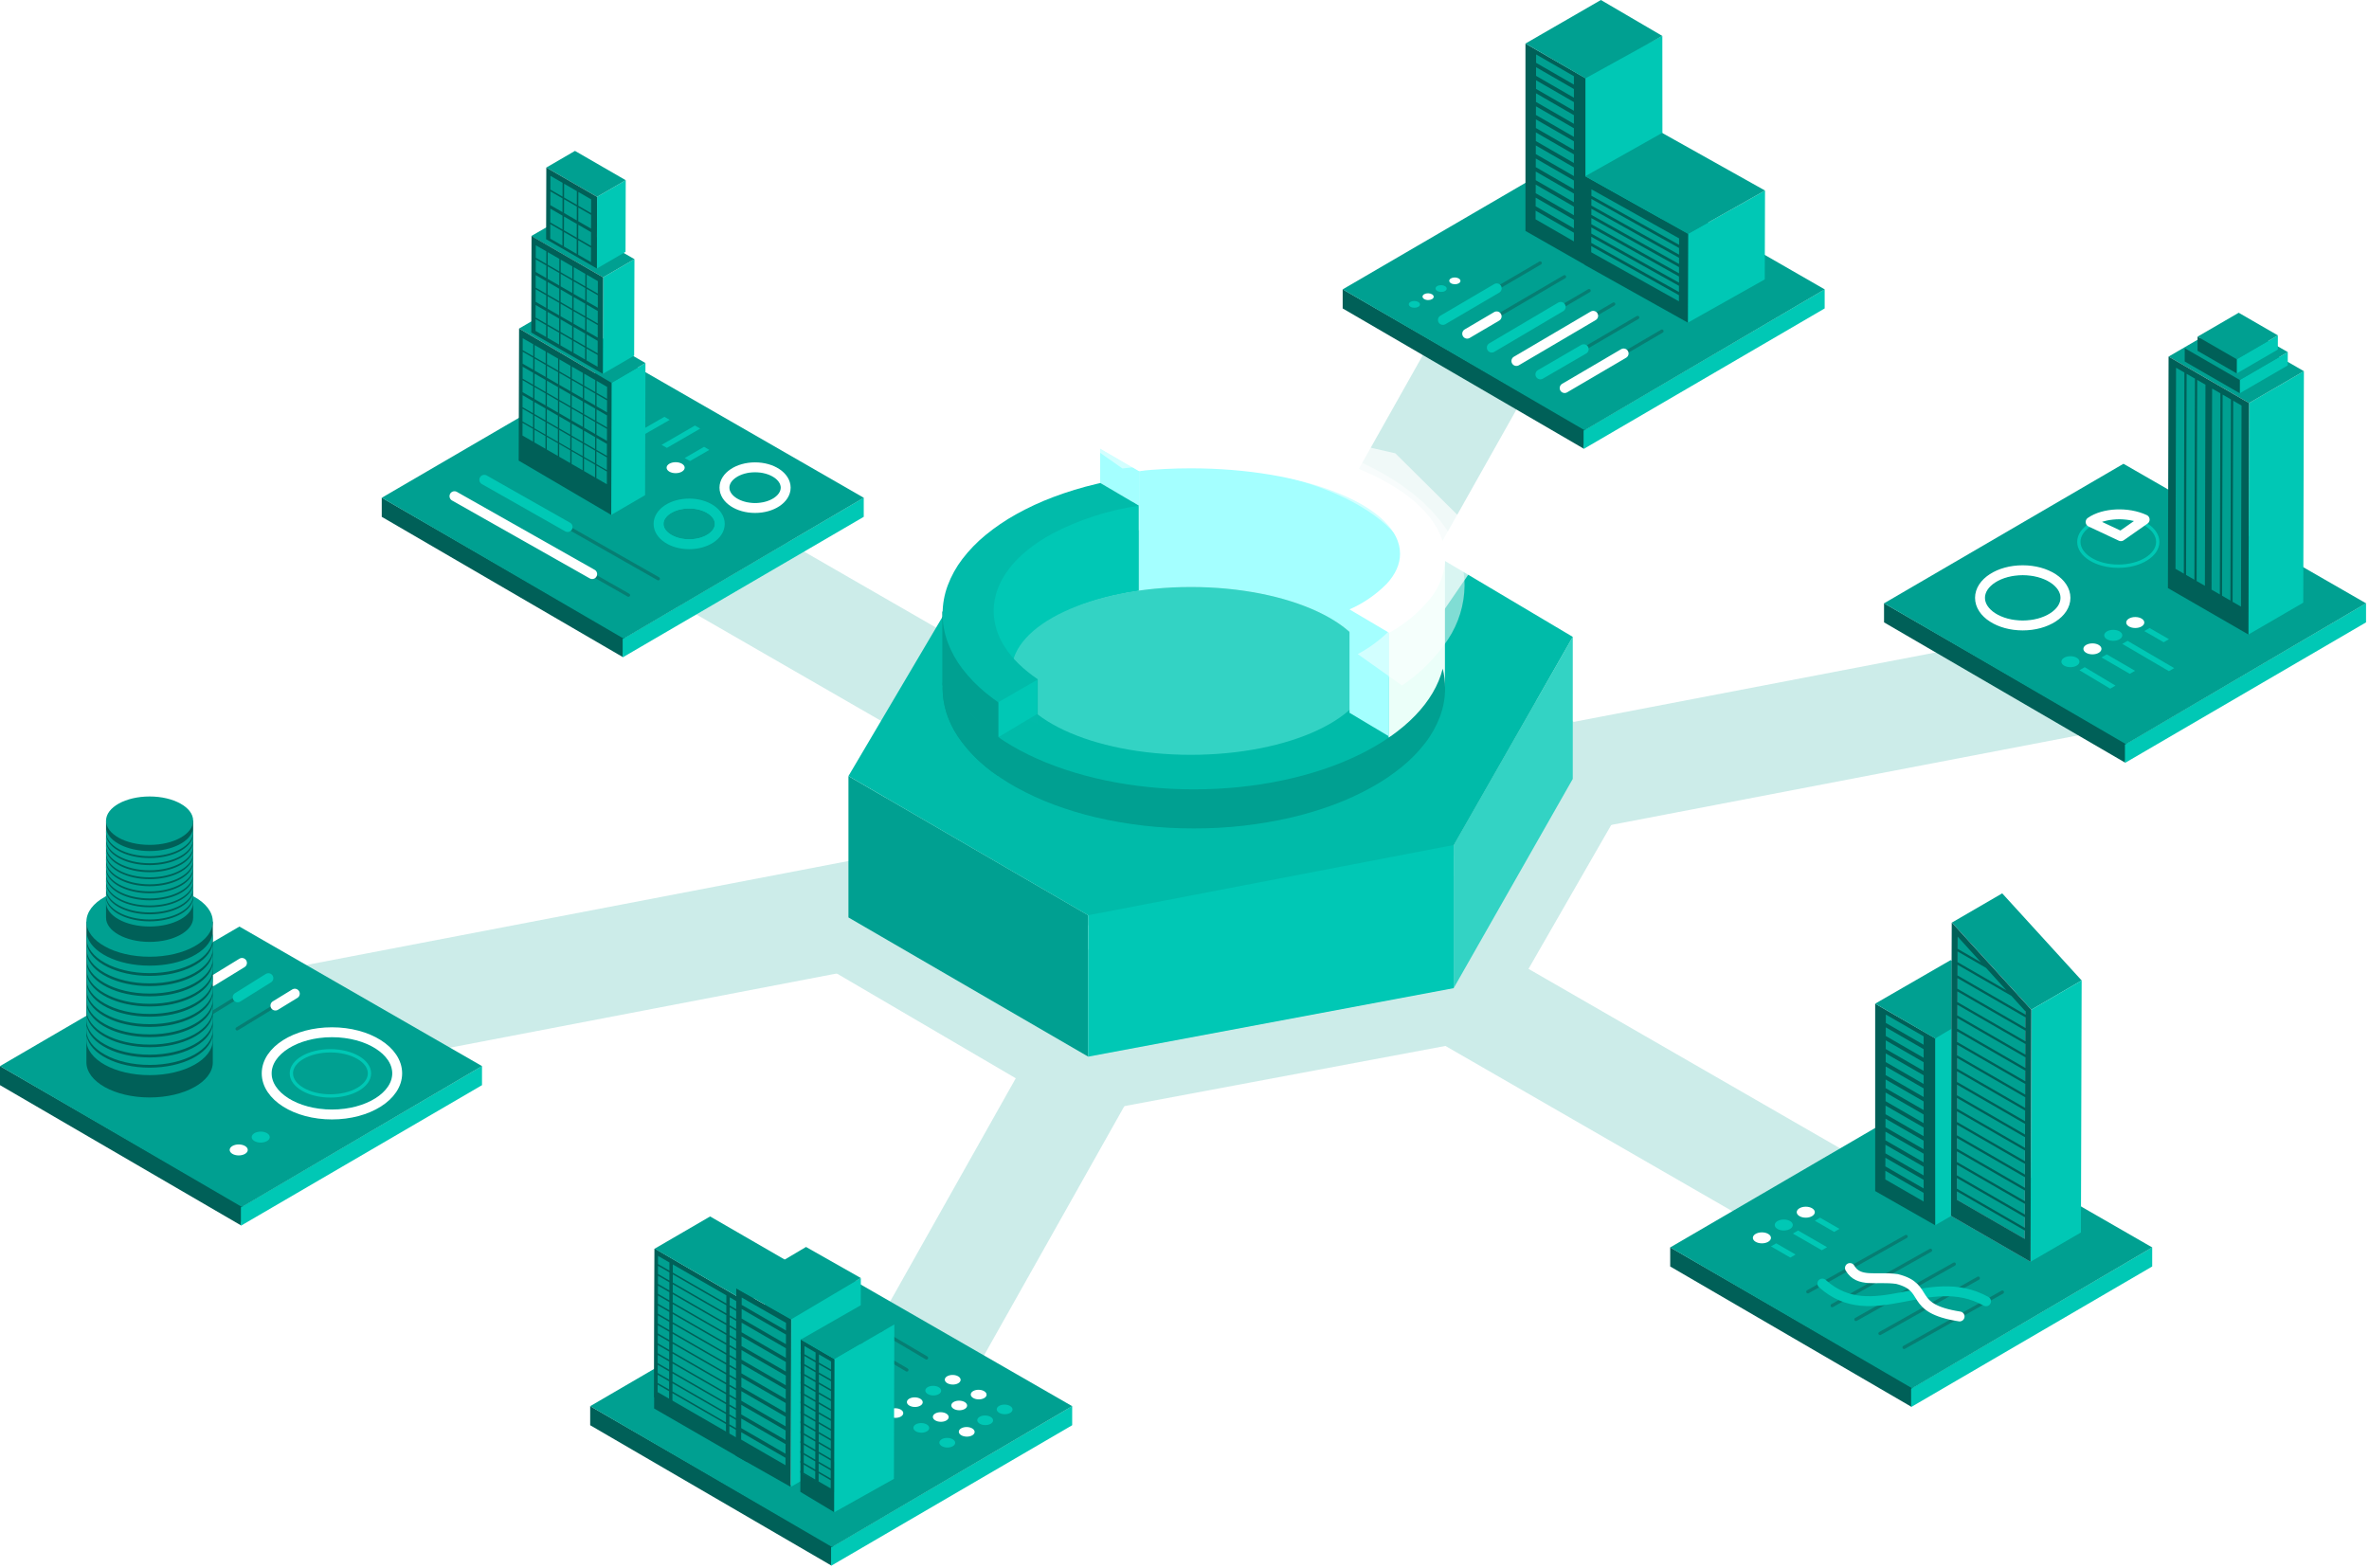 <svg width="719" height="476" viewBox="0 0 719 476" fill="none" xmlns="http://www.w3.org/2000/svg">
<g opacity="0.2">
<path fill-rule="evenodd" clip-rule="evenodd" d="M444.281 316.456L333.374 337.244L327.193 304.268L438.1 283.484L444.281 316.456Z" fill="#00A091"></path>
<path fill-rule="evenodd" clip-rule="evenodd" d="M491.882 245.425L455.735 308.325L426.65 291.609L462.797 228.709L491.886 245.425H491.882Z" fill="#00A091"></path>
<path fill-rule="evenodd" clip-rule="evenodd" d="M485.677 223.742L469.003 252.853L393.723 209.724L410.402 180.612L485.677 223.742Z" fill="#00A091"></path>
<path fill-rule="evenodd" clip-rule="evenodd" d="M404.759 211.847L312.811 228.911L306.689 195.925L398.641 178.858L404.759 211.847Z" fill="#00A091"></path>
<path fill-rule="evenodd" clip-rule="evenodd" d="M462.081 121.074L285.452 434.899L256.815 418.781L433.444 104.956L462.081 121.074Z" fill="#00A091"></path>
<path fill-rule="evenodd" clip-rule="evenodd" d="M579.467 360.681L563.067 389.155L205.424 183.116L221.824 154.642L579.467 360.681Z" fill="#00A091"></path>
<path fill-rule="evenodd" clip-rule="evenodd" d="M641.453 221.163L506.417 247.072L76.24 329.605L70.049 297.332L500.217 214.799L635.258 188.89L641.449 221.163H641.453Z" fill="#00A091"></path>
<path fill-rule="evenodd" clip-rule="evenodd" d="M320.228 219.812L282.438 286.424L253.257 269.865L291.047 203.254L320.228 219.812Z" fill="#00A091"></path>
<path fill-rule="evenodd" clip-rule="evenodd" d="M338.759 306.28L321.808 335.232L249.029 292.619L265.981 263.667L338.759 306.28Z" fill="#00A091"></path>
</g>
<path fill-rule="evenodd" clip-rule="evenodd" d="M257.506 235.581V278.501L330.284 320.756V277.836L257.506 235.581Z" fill="#00A091"></path>
<path fill-rule="evenodd" clip-rule="evenodd" d="M441.191 255.961V299.967L330.284 320.755V276.499L441.191 255.961Z" fill="#00C8B5"></path>
<path fill-rule="evenodd" clip-rule="evenodd" d="M441.191 256.516V299.968L477.338 236.445L477.344 193.313L441.191 256.516Z" fill="#33D3C4"></path>
<path fill-rule="evenodd" clip-rule="evenodd" d="M403.526 149.467L477.338 193.326L441.25 256.496L330.25 277.832L257.508 235.577L295.72 170.858L403.528 149.464L403.526 149.467Z" fill="#00BBA9"></path>
<path fill-rule="evenodd" clip-rule="evenodd" d="M179.122 426.84V432.64L252.266 475.202L253.06 469.555L179.122 426.84Z" fill="#006058"></path>
<path fill-rule="evenodd" clip-rule="evenodd" d="M325.409 426.84V432.64L252.238 475.31V469.724L325.409 426.84Z" fill="#00C8B5"></path>
<path fill-rule="evenodd" clip-rule="evenodd" d="M251.789 384.496L179.122 426.854L252.556 469.62L325.409 426.854L251.788 384.496H251.789Z" fill="#00A091"></path>
<path d="M304.885 429.296C306.212 429.319 307.299 428.684 307.313 427.878C307.326 427.073 306.262 426.401 304.935 426.379C303.608 426.356 302.521 426.991 302.507 427.797C302.494 428.602 303.558 429.274 304.885 429.296Z" fill="#00C8B5"></path>
<path d="M293.381 436.101C294.708 436.124 295.795 435.489 295.809 434.683C295.822 433.878 294.758 433.206 293.431 433.184C292.104 433.161 291.017 433.796 291.003 434.602C290.99 435.407 292.054 436.079 293.381 436.101Z" fill="white"></path>
<path d="M298.979 432.6C300.306 432.623 301.393 431.988 301.407 431.183C301.42 430.377 300.356 429.705 299.029 429.683C297.702 429.66 296.615 430.295 296.601 431.101C296.588 431.906 297.652 432.578 298.979 432.6Z" fill="#00C8B5"></path>
<path d="M287.475 439.406C288.802 439.429 289.889 438.794 289.903 437.988C289.916 437.183 288.852 436.511 287.525 436.489C286.198 436.466 285.111 437.101 285.097 437.907C285.084 438.712 286.148 439.384 287.475 439.406Z" fill="#00C8B5"></path>
<path d="M297.006 424.794C298.333 424.817 299.42 424.182 299.434 423.376C299.447 422.571 298.383 421.899 297.056 421.877C295.729 421.854 294.642 422.489 294.628 423.295C294.615 424.1 295.679 424.772 297.006 424.794Z" fill="white"></path>
<path d="M285.502 431.599C286.829 431.622 287.916 430.987 287.929 430.181C287.943 429.376 286.879 428.704 285.552 428.682C284.225 428.659 283.138 429.294 283.124 430.1C283.11 430.905 284.175 431.577 285.502 431.599Z" fill="white"></path>
<path d="M291.1 428.098C292.427 428.121 293.514 427.486 293.528 426.68C293.541 425.875 292.477 425.203 291.15 425.181C289.823 425.158 288.736 425.793 288.722 426.599C288.709 427.404 289.773 428.076 291.1 428.098Z" fill="white"></path>
<path d="M279.596 434.904C280.923 434.927 282.01 434.292 282.023 433.486C282.037 432.681 280.973 432.009 279.646 431.987C278.319 431.964 277.232 432.599 277.218 433.405C277.204 434.21 278.269 434.882 279.596 434.904Z" fill="#00C8B5"></path>
<path d="M289.127 420.291C290.454 420.314 291.541 419.679 291.555 418.873C291.568 418.068 290.504 417.396 289.177 417.374C287.85 417.351 286.763 417.986 286.749 418.792C286.736 419.597 287.8 420.269 289.127 420.291Z" fill="white"></path>
<path d="M277.623 427.096C278.95 427.119 280.037 426.484 280.051 425.678C280.064 424.873 279 424.201 277.673 424.179C276.346 424.156 275.259 424.791 275.245 425.597C275.232 426.402 276.296 427.074 277.623 427.096Z" fill="white"></path>
<path d="M283.221 423.595C284.548 423.618 285.635 422.983 285.649 422.178C285.662 421.372 284.598 420.7 283.271 420.678C281.944 420.655 280.857 421.29 280.843 422.096C280.83 422.901 281.894 423.573 283.221 423.595Z" fill="#00C8B5"></path>
<path d="M271.717 430.401C273.044 430.424 274.131 429.789 274.145 428.983C274.158 428.178 273.094 427.506 271.767 427.484C270.44 427.461 269.353 428.096 269.339 428.902C269.326 429.707 270.39 430.379 271.717 430.401Z" fill="white"></path>
<path d="M257.747 405.578L275.229 415.851" stroke="#1A1A1A" stroke-opacity="0.25" stroke-miterlimit="1.5" stroke-linecap="round" stroke-linejoin="round"></path>
<path d="M263.943 402.023L281.188 412.188" stroke="#1A1A1A" stroke-opacity="0.25" stroke-miterlimit="1.5" stroke-linecap="round" stroke-linejoin="round"></path>
<path d="M251.538 409.104L269.187 419.56" stroke="#1A1A1A" stroke-opacity="0.25" stroke-miterlimit="1.5" stroke-linecap="round" stroke-linejoin="round"></path>
<path d="M244.383 412.743L262.135 423.203" stroke="#1A1A1A" stroke-opacity="0.25" stroke-miterlimit="1.5" stroke-linecap="round" stroke-linejoin="round"></path>
<path d="M226.826 395.316L226.689 443.816L198.531 427.559L198.669 379.059L226.826 395.316Z" fill="#006058"></path>
<path d="M225.777 396.067L225.667 435.15V436.068V437.633L199.597 422.582V421.016V420.098L199.708 381.015L225.777 396.067Z" fill="#00A091"></path>
<path d="M225.517 398.623L221.469 396.286L221.476 393.803L225.524 396.14L225.517 398.623ZM225.509 401.629L221.461 399.292L221.468 396.813L225.517 399.149L225.509 401.629ZM225.501 404.634L221.452 402.297L221.459 399.818L225.507 402.155L225.501 404.634ZM225.493 407.641L221.444 405.304L221.451 402.825L225.499 405.161L225.493 407.641ZM225.484 410.646L221.436 408.309L221.443 405.83L225.492 408.167L225.484 410.646ZM225.476 413.656L221.428 411.319L221.435 408.836L225.484 411.172L225.476 413.656ZM225.467 416.661L221.419 414.324L221.426 411.841L225.474 414.178L225.467 416.661ZM225.459 419.667L221.411 417.33L221.418 414.848L225.467 417.184L225.46 419.667H225.459ZM225.451 422.673L221.402 420.334L221.409 417.855L225.457 420.192L225.451 422.673ZM225.443 425.679L221.395 423.342L221.402 420.863L225.451 423.199L225.443 425.679ZM225.434 428.684L221.386 426.347L221.393 423.868L225.442 426.205L225.434 428.684ZM225.426 431.692L221.378 429.354L221.385 426.875L225.434 429.212L225.427 431.692H225.426ZM225.417 434.7L221.369 432.364L221.376 429.881L225.424 432.219L225.417 434.7ZM225.409 437.707L221.361 435.37L221.368 432.887L225.417 435.223L225.41 437.706L225.409 437.707ZM220.444 395.693L204.199 386.314L204.206 383.83L220.451 393.21L220.444 395.693ZM220.436 398.698L204.189 389.319L204.197 386.84L220.442 396.22L220.435 398.699L220.436 398.698ZM220.428 401.705L204.181 392.325L204.189 389.846L220.434 399.226L220.428 401.705ZM220.419 404.71L204.171 395.334L204.178 392.855L220.425 402.234L220.419 404.71ZM220.411 407.716L204.163 398.334L204.17 395.855L220.417 405.234L220.411 407.716ZM220.403 410.725L204.156 401.346L204.163 398.863L220.409 408.242L220.403 410.725ZM220.394 413.731L204.148 404.352L204.155 401.869L220.401 411.248L220.394 413.731ZM220.382 416.734L204.135 407.354L204.142 404.871L220.388 414.25L220.382 416.734ZM220.373 419.74L204.127 410.361L204.134 407.882L220.382 417.264L220.373 419.74ZM220.365 422.745L204.119 413.366L204.126 410.887L220.373 420.267L220.366 422.746L220.365 422.745ZM220.357 425.751L204.111 416.372L204.118 413.893L220.365 423.272L220.357 425.751ZM220.348 428.757L204.102 419.378L204.109 416.899L220.355 426.278L220.348 428.757ZM220.34 431.767L204.094 422.387L204.101 419.904L220.347 429.284L220.34 431.767ZM220.332 434.772L204.082 425.396L204.089 422.913L220.335 432.292L220.332 434.772ZM203.169 385.716L199.449 383.568L199.456 381.085L203.175 383.232L203.169 385.716ZM203.161 388.723L199.441 386.575L199.448 384.096L203.167 386.244L203.161 388.723ZM203.152 391.728L199.432 389.58L199.439 387.101L203.159 389.249L203.152 391.728ZM203.144 394.734L199.424 392.586L199.431 390.107L203.151 392.255L203.144 394.734ZM203.136 397.739L199.416 395.591L199.423 393.112L203.143 395.26L203.136 397.739ZM203.127 400.749L199.408 398.601L199.415 396.119L203.135 398.266L203.127 400.749ZM203.119 403.754L199.399 401.606L199.406 399.123L203.125 401.27L203.119 403.754ZM203.111 406.76L199.391 404.612L199.398 402.129L203.118 404.277L203.111 406.76ZM203.102 409.766L199.381 407.618L199.389 405.139L203.109 407.286L203.102 409.765V409.766ZM203.094 412.772L199.373 410.624L199.38 408.145L203.101 410.293L203.094 412.772ZM203.086 415.777L199.365 413.63L199.372 411.151L203.093 413.298L203.086 415.777ZM203.077 418.784L199.357 416.636L199.364 414.157L203.085 416.305L203.077 418.784ZM203.069 421.793L199.348 419.646L199.355 417.162L203.075 419.309L203.069 421.793ZM203.06 424.798L199.34 422.65L199.347 420.167L203.068 422.314L203.06 424.798ZM198.671 379.056L198.533 424.136L226.447 440.294L226.575 395.456L198.671 379.056Z" fill="#006058"></path>
<path d="M215.526 369.262L198.669 379.062L226.826 395.318L243.66 385.535L215.526 369.262Z" fill="#00A091"></path>
<path d="M240.1 400.508L259.42 389.28L259.279 439.56L239.957 450.788L240.1 400.508Z" fill="#B1B6BD"></path>
<path d="M240.098 400.508L239.955 451.343L223.312 441.914L223.455 391.08L240.098 400.508Z" fill="#006058"></path>
<path d="M224.955 434.758L238.405 442.536L238.397 444.774L224.947 436.999L224.955 434.758ZM238.421 438.379L238.41 441.296L224.96 433.518L224.971 430.601L238.421 438.379ZM238.436 434.222L238.425 437.139L224.975 429.361L224.986 426.444L238.436 434.222ZM238.452 430.065L238.441 432.982L224.991 425.204L225.002 422.287L238.452 430.065ZM238.467 425.908L238.456 428.825L225.007 421.047L225.018 418.13L238.467 425.908ZM238.483 421.751L238.472 424.668L225.022 416.89L225.033 413.973L238.483 421.751ZM238.498 417.594L238.487 420.511L225.038 412.733L225.043 409.817L238.498 417.594ZM238.514 413.437L238.503 416.354L225.053 408.577L225.064 405.659L238.514 413.437ZM238.529 409.28L238.518 412.197L225.067 404.417L225.078 401.499L238.527 409.277L238.529 409.28ZM238.545 405.123L238.534 408.04L225.084 400.263L225.095 397.345L238.545 405.123ZM225.1 396.106L225.108 393.868L238.558 401.568L238.549 403.888L225.1 396.111V396.106Z" fill="#00A091"></path>
<path d="M240.184 399.262L261.265 387.973L261.12 439.094L240.043 451.343L240.188 399.262H240.184Z" fill="#00C8B5"></path>
<path d="M253.338 412.774L253.212 459.058L242.9 452.858L243.025 406.575L253.338 412.775V412.774Z" fill="#006058"></path>
<path d="M243.921 447.519L252.377 452.275L252.487 413.193L244.158 408.325L243.921 447.519Z" fill="#00A091"></path>
<path d="M248.453 447.22L252.134 449.342L252.127 451.825L248.447 449.704L248.454 447.22H248.453ZM248.461 444.214L252.141 446.34L252.134 448.819L248.453 446.697L248.461 444.214ZM248.47 441.209L252.15 443.331L252.141 445.81L248.46 443.689L248.467 441.21L248.47 441.209ZM248.479 438.203L252.159 440.325L252.152 442.804L248.472 440.682L248.479 438.203ZM248.486 435.197L252.167 437.319L252.16 439.798L248.48 437.677L248.486 435.197ZM248.495 432.189L252.175 434.31L252.168 436.793L248.487 434.671L248.494 432.189H248.495ZM248.503 429.182L252.184 431.305L252.177 433.787L248.497 431.667L248.504 429.183L248.503 429.182ZM248.512 426.176L252.192 428.298L252.185 430.781L248.504 428.66L248.511 426.176H248.512ZM248.52 423.17L252.201 425.292L252.194 427.771L248.514 425.65L248.521 423.17H248.52ZM248.528 420.165L252.208 422.287L252.202 424.766L248.52 422.644L248.527 420.165H248.528ZM248.538 417.159L252.218 419.281L252.211 421.76L248.531 419.639L248.538 417.159ZM248.546 414.154L252.226 416.275L252.219 418.754L248.539 416.632L248.546 414.153V414.154ZM248.554 411.144L252.234 413.266L252.227 415.749L248.547 413.628L248.554 411.144ZM243.004 406.657V407.935L247.528 410.551L247.521 413.034L242.998 410.418V410.945L247.521 413.56L247.514 416.039L242.991 413.425V413.952L247.513 416.566L247.506 419.045L242.986 416.432V416.959L247.506 419.572L247.499 422.052L242.976 419.44V419.967L247.495 422.579L247.488 425.058L242.968 422.44V422.967L247.486 425.579L247.479 428.062L242.963 425.451V425.974L247.479 428.585L247.472 431.069L242.957 428.459V428.981L247.471 431.591L247.464 434.074L242.951 431.466V431.992L247.464 434.601L247.458 437.08L242.945 434.472V434.998L247.458 437.607L247.451 440.086L242.94 437.479V438.006L247.45 440.613L247.443 443.092L242.934 440.485V441.012L247.443 443.619L247.436 446.098L242.928 443.492V444.019L247.435 446.625L247.428 449.108L242.921 446.503V447.025L253.166 453.004L253.293 412.582L243.021 406.651H243.015L243.004 406.657Z" fill="#006058"></path>
<path d="M261.29 396.191L243.01 406.652L253.284 412.584L271.428 402.044L261.29 396.191Z" fill="#00A091"></path>
<path d="M271.303 448.918L271.43 402.048L271.539 401.985L271.43 402.048H271.423L253.533 412.448V412.454L253.526 412.444L253.28 412.586L253.207 459.061L271.307 448.92L271.303 448.918Z" fill="#00C8B5"></path>
<path d="M223.465 391.079L244.628 378.522L261.265 387.95L240.103 400.506L223.465 391.079Z" fill="#00A091"></path>
<path fill-rule="evenodd" clip-rule="evenodd" d="M506.913 378.649V384.449L580.057 427.011L580.851 421.364L506.913 378.649Z" fill="#006058"></path>
<path fill-rule="evenodd" clip-rule="evenodd" d="M653.2 378.649V384.449L580.029 427.119V421.532L653.2 378.649Z" fill="#00C8B5"></path>
<path fill-rule="evenodd" clip-rule="evenodd" d="M579.58 336.307L506.913 378.663L580.347 421.429L653.2 378.663L579.58 336.307Z" fill="#00A091"></path>
<path fill-rule="evenodd" clip-rule="evenodd" d="M600.406 388.01L570.589 404.786L600.406 388.01Z" fill="#06AC7A"></path>
<path d="M600.406 388.01L570.589 404.786" stroke="#1A1A1A" stroke-opacity="0.25" stroke-miterlimit="1.5" stroke-linecap="round" stroke-linejoin="round"></path>
<path fill-rule="evenodd" clip-rule="evenodd" d="M607.718 392.232L577.901 409.009L607.718 392.232Z" fill="#06AC7A"></path>
<path d="M607.718 392.232L577.901 409.009" stroke="#1A1A1A" stroke-opacity="0.25" stroke-miterlimit="1.5" stroke-linecap="round" stroke-linejoin="round"></path>
<path fill-rule="evenodd" clip-rule="evenodd" d="M578.506 375.344L548.691 392.121L578.506 375.344Z" fill="#06AC7A"></path>
<path d="M578.506 375.344L548.691 392.121" stroke="#1A1A1A" stroke-opacity="0.25" stroke-miterlimit="1.5" stroke-linecap="round" stroke-linejoin="round"></path>
<path fill-rule="evenodd" clip-rule="evenodd" d="M585.9 379.543L556.083 396.319L585.9 379.543Z" fill="#06AC7A"></path>
<path d="M585.9 379.543L556.083 396.319" stroke="#1A1A1A" stroke-opacity="0.25" stroke-miterlimit="1.5" stroke-linecap="round" stroke-linejoin="round"></path>
<path fill-rule="evenodd" clip-rule="evenodd" d="M593.113 383.733L563.296 400.509L593.113 383.733Z" fill="#06AC7A"></path>
<path d="M593.113 383.733L563.296 400.509" stroke="#1A1A1A" stroke-opacity="0.25" stroke-miterlimit="1.5" stroke-linecap="round" stroke-linejoin="round"></path>
<path d="M553.077 389.631C568.286 403.285 585.286 385.285 602.771 395.014" stroke="#00C8B5" stroke-width="3" stroke-miterlimit="10" stroke-linecap="round" stroke-linejoin="round"></path>
<path d="M561.462 384.913C564.125 389.5 569.417 387.381 575.75 388.25C586.125 390.875 578.75 397.125 594.75 399.625" stroke="white" stroke-width="3" stroke-miterlimit="10" stroke-linecap="round" stroke-linejoin="round"></path>
<path d="M548.058 369.635C549.574 369.635 550.803 368.889 550.803 367.969C550.803 367.049 549.574 366.303 548.058 366.303C546.542 366.303 545.313 367.049 545.313 367.969C545.313 368.889 546.542 369.635 548.058 369.635Z" fill="white"></path>
<path d="M541.381 373.526C542.897 373.526 544.126 372.78 544.126 371.86C544.126 370.94 542.897 370.194 541.381 370.194C539.865 370.194 538.636 370.94 538.636 371.86C538.636 372.78 539.865 373.526 541.381 373.526Z" fill="#00C8B5"></path>
<path d="M534.746 377.423C536.262 377.423 537.491 376.677 537.491 375.757C537.491 374.837 536.262 374.091 534.746 374.091C533.23 374.091 532.001 374.837 532.001 375.757C532.001 376.677 533.23 377.423 534.746 377.423Z" fill="white"></path>
<path fill-rule="evenodd" clip-rule="evenodd" d="M552.397 369.635L558.286 373.035L556.681 373.958L550.802 370.566L552.397 369.635Z" fill="#00C8B5"></path>
<path fill-rule="evenodd" clip-rule="evenodd" d="M545.72 373.526L554.52 378.594L552.915 379.517L544.129 374.456L545.729 373.526H545.72Z" fill="#00C8B5"></path>
<path fill-rule="evenodd" clip-rule="evenodd" d="M539.084 377.423L544.973 380.823L543.368 381.746L537.489 378.354L539.089 377.424L539.084 377.423Z" fill="#00C8B5"></path>
<path d="M587.235 314.321L608.086 302.203L608.178 359.813L587.327 371.932L587.235 314.321Z" fill="#00C8B5"></path>
<path fill-rule="evenodd" clip-rule="evenodd" d="M587.327 315.166V371.931L569.122 361.558V304.671L587.327 315.166Z" fill="#006058"></path>
<path d="M583.831 362.107V364.733L572.201 358.024L572.209 355.402L583.831 362.107ZM583.831 358.141V360.767L572.214 354.067L572.223 351.445L583.831 358.141ZM583.831 354.175V356.801L572.231 350.107L572.239 347.485L583.839 354.176L583.831 354.175ZM583.831 350.209V352.835L572.239 346.148L572.248 343.526L583.831 350.209ZM583.831 346.243V348.869L572.252 342.189L572.26 339.567L583.831 346.243ZM583.831 342.277V344.903L572.264 338.229L572.272 335.607L583.831 342.277ZM583.831 338.311V340.937L572.278 334.272L572.286 331.651L583.831 338.311ZM583.831 334.345V336.971L572.29 330.312L572.298 327.691L583.831 334.345ZM583.831 330.379V333.005L572.302 326.354L572.311 323.733L583.83 330.38L583.831 330.379ZM583.831 326.413V329.039L572.315 322.396L572.323 319.774L583.83 326.414L583.831 326.413ZM583.831 322.447V325.073L572.331 318.437L572.339 315.815L583.834 322.447H583.831ZM583.831 318.481V321.107L572.341 314.478L572.349 311.856L583.831 318.481ZM572.353 310.52L572.361 307.979L583.83 314.585V317.142L572.353 310.52Z" fill="#00A091"></path>
<path d="M569.122 304.668L592.022 291.45L610.07 301.717L587.327 315.238L569.122 304.668Z" fill="#00A091"></path>
<path d="M592.38 280.072L607.68 271.184L631.791 297.628L616.491 306.517L592.38 280.072Z" fill="#00A091"></path>
<path d="M616.489 306.513L631.789 297.624L631.57 374.127L616.27 383.016L616.489 306.513Z" fill="#00C8B5"></path>
<path d="M592.382 280.068L616.493 306.513L616.275 383.02L592.129 369.08L592.382 280.068Z" fill="#A1B1C9"></path>
<path d="M594.157 283.661L614.693 306.302L614.493 376.085L593.926 364.211L594.154 283.661H594.157Z" fill="#00A091"></path>
<path d="M614.698 307.986L594.135 296.112L594.144 292.874L610.472 302.301L614.705 306.972V307.986H614.698ZM614.687 312.035L594.12 300.161L594.129 296.923L614.695 308.798L614.687 312.035ZM614.676 316.079L594.109 304.205L594.118 300.968L614.685 312.84L614.676 316.079ZM614.664 320.124L594.098 308.249L594.108 305.011L614.674 316.885L614.664 320.124ZM614.653 324.167L594.087 312.293L594.095 309.056L614.663 320.928L614.653 324.167ZM614.642 328.211L594.075 316.34L594.082 313.108L614.648 324.982L614.642 328.211ZM614.631 332.26L594.064 320.386L594.073 317.147L614.635 329.023L614.631 332.26ZM614.619 336.305L594.052 324.431L594.06 321.192L614.627 333.066L614.619 336.305ZM614.607 340.349L594.041 328.475L594.049 325.237L614.616 337.112L614.607 340.349ZM614.596 344.393L594.03 332.519L594.038 329.287L614.604 341.162L614.596 344.393ZM614.585 348.442L594.019 336.568L594.027 333.331L614.594 345.205L614.585 348.442ZM614.574 352.487L594.007 340.612L594.016 337.374L614.582 349.248L614.574 352.487ZM614.563 356.531L593.996 344.657L594.004 341.42L614.571 353.294L614.563 356.531ZM614.552 360.575L593.983 348.7L593.991 345.468L614.558 357.34L614.551 360.573L614.552 360.575ZM614.54 364.624L593.972 352.75L593.982 349.513L614.549 361.387L614.54 364.624ZM614.529 368.668L593.961 356.794L593.971 353.556L614.535 365.43L614.529 368.668ZM614.517 372.712L593.95 360.84L593.957 357.603L614.523 369.477L614.517 372.712ZM614.517 376.078L593.949 364.204V361.649L614.514 373.524V376.078H614.517ZM594.153 288.83L602.753 293.795L608.923 300.601L594.144 292.069L594.153 288.831V288.83ZM594.166 284.33L601.207 292.096L594.155 288.024L594.166 284.33ZM592.382 280.074L592.13 369.074L616.276 383.015L616.494 306.515L592.383 280.07L592.382 280.074Z" fill="#006058"></path>
<path fill-rule="evenodd" clip-rule="evenodd" d="M571.814 183.125V188.925L644.958 231.487L645.752 225.84L571.814 183.125Z" fill="#006058"></path>
<path fill-rule="evenodd" clip-rule="evenodd" d="M718.101 183.125V188.925L644.93 231.595V226.008L718.101 183.125Z" fill="#00C8B5"></path>
<path fill-rule="evenodd" clip-rule="evenodd" d="M644.481 140.783L571.814 183.139L645.248 225.905L718.101 183.139L644.481 140.783Z" fill="#00A091"></path>
<path fill-rule="evenodd" clip-rule="evenodd" d="M659.716 110.462L659.1 172.869L681.179 186.425L681.487 123.27L659.716 110.462Z" fill="#00A091"></path>
<path d="M682.604 122.35L699.243 112.68L699.043 182.946L682.404 192.616L682.604 122.35Z" fill="#00C8B5"></path>
<path d="M658.172 108.244L674.812 98.574L699.243 112.68L682.604 122.35L658.172 108.244Z" fill="#00A091"></path>
<path d="M680.141 184.146L677.612 182.686L677.785 121.639L680.314 123.099L680.141 184.146ZM676.93 182.292L674.402 180.832L674.575 119.785L677.103 121.246L676.93 182.292ZM673.723 180.441L671.214 178.992L671.387 117.945L673.896 119.393L673.857 133.27L673.723 180.441ZM669.194 177.826L666.684 176.376L666.857 115.33L669.366 116.778L669.193 177.826H669.194ZM666.007 175.985L663.478 174.526L663.651 113.477L666.18 114.938L666.007 175.985ZM662.796 174.132L660.27 172.672L660.443 111.624L662.972 113.085L662.796 174.132ZM658.17 108.244L657.97 178.51L682.401 192.616L682.601 122.35L658.17 108.244Z" fill="#006058"></path>
<path d="M679.792 115.345L694.352 106.884L694.341 110.92L679.78 119.381L679.792 115.345Z" fill="#00C8B5"></path>
<path d="M663.074 105.694L677.634 97.233L694.351 106.884L679.791 115.345L663.074 105.694Z" fill="#00A091"></path>
<path d="M679.792 115.344L679.781 119.38L663.064 109.729L663.075 105.693L679.792 115.344Z" fill="#006058"></path>
<path d="M678.866 109.057L691.345 101.805L691.333 106.105L678.854 113.357L678.866 109.057Z" fill="#00C8B5"></path>
<path d="M666.972 102.19L679.453 94.938L691.346 101.805L678.867 109.057L666.972 102.19Z" fill="#00A091"></path>
<path d="M678.867 109.056L678.855 113.356L666.962 106.49L666.973 102.19L678.867 109.056Z" fill="#006058"></path>
<path d="M648.059 190.635C649.575 190.635 650.804 189.889 650.804 188.969C650.804 188.049 649.575 187.303 648.059 187.303C646.543 187.303 645.314 188.049 645.314 188.969C645.314 189.889 646.543 190.635 648.059 190.635Z" fill="white"></path>
<path d="M635.059 198.635C636.575 198.635 637.804 197.889 637.804 196.969C637.804 196.049 636.575 195.303 635.059 195.303C633.543 195.303 632.314 196.049 632.314 196.969C632.314 197.889 633.543 198.635 635.059 198.635Z" fill="white"></path>
<path d="M641.381 194.526C642.897 194.526 644.126 193.78 644.126 192.86C644.126 191.94 642.897 191.194 641.381 191.194C639.865 191.194 638.636 191.94 638.636 192.86C638.636 193.78 639.865 194.526 641.381 194.526Z" fill="#00C8B5"></path>
<path d="M628.381 202.526C629.897 202.526 631.126 201.78 631.126 200.86C631.126 199.94 629.897 199.194 628.381 199.194C626.865 199.194 625.636 199.94 625.636 200.86C625.636 201.78 626.865 202.526 628.381 202.526Z" fill="#00C8B5"></path>
<path fill-rule="evenodd" clip-rule="evenodd" d="M652.397 190.635L658.286 194.035L656.681 194.958L650.802 191.566L652.397 190.635Z" fill="#00C8B5"></path>
<path fill-rule="evenodd" clip-rule="evenodd" d="M639.397 198.635L647.997 203.625L646.392 204.548L637.799 199.565L639.397 198.635Z" fill="#00C8B5"></path>
<path fill-rule="evenodd" clip-rule="evenodd" d="M645.72 194.526L659.875 202.813L658.27 203.736L644.125 195.456L645.725 194.526H645.72Z" fill="#00C8B5"></path>
<path fill-rule="evenodd" clip-rule="evenodd" d="M632.72 202.526L642.062 208.126L640.457 209.049L631.124 203.456L632.724 202.526H632.72Z" fill="#00C8B5"></path>
<path d="M613.908 188.864C620.521 188.864 625.881 185.558 625.881 181.48C625.881 177.402 620.521 174.096 613.908 174.096C607.296 174.096 601.935 177.402 601.935 181.48C601.935 185.558 607.296 188.864 613.908 188.864Z" stroke="#00C8B5"></path>
<path d="M613.907 189.864C621.072 189.864 626.88 186.11 626.88 181.48C626.88 176.85 621.072 173.096 613.907 173.096C606.742 173.096 600.934 176.85 600.934 181.48C600.934 186.11 606.742 189.864 613.907 189.864Z" stroke="white" stroke-width="3"></path>
<path d="M642.913 171.872C649.526 171.874 654.887 168.569 654.886 164.491C654.885 160.414 649.523 157.107 642.91 157.106C636.297 157.104 630.936 160.409 630.937 164.487C630.938 168.564 636.3 171.871 642.913 171.872Z" stroke="#00C8B5" stroke-width="1"></path>
<path fill-rule="evenodd" clip-rule="evenodd" d="M634.508 158.454C638.492 155.662 645.837 155.331 650.915 157.715L643.702 162.77L634.508 158.454Z" stroke="white" stroke-width="3" stroke-miterlimit="10" stroke-linecap="round" stroke-linejoin="round"></path>
<path fill-rule="evenodd" clip-rule="evenodd" d="M407.507 87.827V93.627L480.651 136.189L481.445 130.542L407.507 87.827Z" fill="#006058"></path>
<path fill-rule="evenodd" clip-rule="evenodd" d="M553.794 87.827V93.627L480.623 136.297V130.71L553.794 87.827Z" fill="#00C8B5"></path>
<path fill-rule="evenodd" clip-rule="evenodd" d="M480.174 45.485L407.507 87.841L480.941 130.607L553.794 87.841L480.174 45.485Z" fill="#00A091"></path>
<path d="M481.087 22.869L504.527 10.906L504.571 68.206L481.187 80.479L481.087 22.869Z" fill="#00C8B5"></path>
<path fill-rule="evenodd" clip-rule="evenodd" d="M481.182 23.714V80.477L462.982 70.104V13.219L481.182 23.714Z" fill="#006058"></path>
<path d="M477.687 70.654V73.28L466.057 66.571L466.065 63.949L477.686 70.649L477.687 70.654ZM477.687 66.688V69.314L466.07 62.614L466.078 59.992L477.687 66.688ZM477.687 62.722V65.348L466.087 58.653L466.095 56.031L477.687 62.722ZM477.687 58.756V61.382L466.095 54.695L466.103 52.074L477.687 58.756ZM477.687 54.79V57.416L466.107 50.736L466.116 48.114L477.687 54.79ZM477.687 50.824V53.45L466.121 46.778L466.129 44.156L477.687 50.824ZM477.687 46.858V49.484L466.133 42.819L466.141 40.197L477.687 46.858ZM477.687 42.892V45.518L466.146 38.859L466.154 36.238L477.687 42.892ZM477.687 38.926V41.552L466.158 34.901L466.166 32.279L477.686 38.925L477.687 38.926ZM477.687 34.96V37.586L466.171 30.942L466.18 28.32L477.687 34.96ZM477.687 30.994V33.62L466.187 26.984L466.195 24.363L477.687 30.994ZM477.687 27.028V29.654L466.196 23.025L466.204 20.403L477.687 27.028ZM466.209 19.067L466.217 16.525L477.686 23.131V25.688L466.208 19.066L466.209 19.067Z" fill="#00A091"></path>
<path d="M462.978 13.219L485.878 0L504.513 10.906L481.182 23.786L462.982 13.219H462.978Z" fill="#00A091"></path>
<path d="M512.35 70.97L535.689 57.842L535.61 84.814L512.272 97.942L512.35 70.97Z" fill="#00C8B5"></path>
<path d="M512.35 70.971L512.272 97.943L481.048 80.468L481.127 53.496L512.35 70.971Z" fill="#006058"></path>
<path d="M509.564 89.603L509.558 91.47L482.945 76.576V74.709L509.564 89.603ZM509.572 86.767L509.566 88.634L482.954 73.74V71.873L509.572 86.767ZM509.58 83.931V85.798L482.966 70.904V69.037L509.58 83.931ZM509.588 81.095V82.962L482.971 68.065L482.977 66.198L509.588 81.095ZM509.596 78.262V80.124L482.982 65.23L482.988 63.368L509.596 78.262ZM509.605 75.284L509.599 77.293L482.984 62.399L482.99 60.39L509.605 75.284ZM509.613 72.359L509.607 74.314L499.707 68.771L482.996 59.42L483.003 57.466L509.616 72.36L509.613 72.359Z" fill="#00A091"></path>
<path d="M504.466 40.348L481.127 53.496L512.35 70.984L535.689 57.836L504.466 40.348Z" fill="#00A091"></path>
<path d="M504.404 100.523L474.873 117.805" stroke="#1A1A1A" stroke-opacity="0.25" stroke-width="1" stroke-miterlimit="1.5" stroke-linecap="round" stroke-linejoin="round"></path>
<path d="M482.289 88.229L452.759 105.512" stroke="#1A1A1A" stroke-opacity="0.25" stroke-width="1" stroke-miterlimit="1.5" stroke-linecap="round" stroke-linejoin="round"></path>
<path d="M489.754 92.302L460.223 109.585" stroke="#1A1A1A" stroke-opacity="0.25" stroke-width="1" stroke-miterlimit="1.5" stroke-linecap="round" stroke-linejoin="round"></path>
<path d="M497.038 96.37L467.507 113.652" stroke="#1A1A1A" stroke-opacity="0.25" stroke-width="1" stroke-miterlimit="1.5" stroke-linecap="round" stroke-linejoin="round"></path>
<path d="M474.824 84.011L445.295 101.294" stroke="#1A1A1A" stroke-opacity="0.25" stroke-width="1" stroke-miterlimit="1.5" stroke-linecap="round" stroke-linejoin="round"></path>
<path d="M467.452 79.835L437.923 97.118" stroke="#1A1A1A" stroke-opacity="0.25" stroke-width="1" stroke-miterlimit="1.5" stroke-linecap="round" stroke-linejoin="round"></path>
<path d="M492.777 107.296L474.873 117.803" stroke="white" stroke-width="3" stroke-miterlimit="1.5" stroke-linecap="round" stroke-linejoin="round"></path>
<path d="M473.676 93.158L452.76 105.516" stroke="#00C8B5" stroke-width="3" stroke-miterlimit="1.5" stroke-linecap="round" stroke-linejoin="round"></path>
<path d="M483.538 95.866L460.225 109.584" stroke="white" stroke-width="3" stroke-miterlimit="1.5" stroke-linecap="round" stroke-linejoin="round"></path>
<path d="M480.668 106.002L467.507 113.653" stroke="#00C8B5" stroke-width="3" stroke-miterlimit="1.5" stroke-linecap="round" stroke-linejoin="round"></path>
<path d="M454.242 96.031L445.295 101.294" stroke="white" stroke-width="3" stroke-miterlimit="1.5" stroke-linecap="round" stroke-linejoin="round"></path>
<path d="M454.264 87.528L437.923 97.118" stroke="#00C8B5" stroke-width="3" stroke-miterlimit="1.5" stroke-linecap="round" stroke-linejoin="round"></path>
<path d="M441.537 86.284C442.474 86.3 443.241 85.852 443.25 85.284C443.26 84.715 442.509 84.241 441.572 84.225C440.635 84.209 439.868 84.657 439.859 85.226C439.849 85.795 440.6 86.269 441.537 86.284Z" fill="white"></path>
<path d="M433.419 91.088C434.356 91.103 435.123 90.655 435.132 90.087C435.142 89.518 434.391 89.044 433.454 89.028C432.518 89.012 431.75 89.46 431.741 90.029C431.731 90.598 432.483 91.072 433.419 91.088Z" fill="white"></path>
<path d="M437.369 88.617C438.306 88.632 439.073 88.184 439.082 87.615C439.092 87.047 438.341 86.573 437.404 86.557C436.467 86.541 435.7 86.989 435.691 87.558C435.681 88.127 436.432 88.601 437.369 88.617Z" fill="#00C8B5"></path>
<path d="M429.251 93.419C430.187 93.435 430.954 92.987 430.964 92.418C430.974 91.85 430.222 91.376 429.286 91.36C428.349 91.344 427.582 91.792 427.573 92.361C427.563 92.93 428.314 93.404 429.251 93.419Z" fill="#00C8B5"></path>
<path fill-rule="evenodd" clip-rule="evenodd" d="M115.864 151.086V156.886L189.008 199.448L189.802 193.801L115.864 151.086Z" fill="#006058"></path>
<path fill-rule="evenodd" clip-rule="evenodd" d="M262.151 151.086V156.886L188.98 199.556V193.969L262.151 151.086Z" fill="#00C8B5"></path>
<path fill-rule="evenodd" clip-rule="evenodd" d="M188.531 108.744L115.864 151.1L189.298 193.866L262.151 151.1L188.531 108.744Z" fill="#00A091"></path>
<path d="M205.059 143.635C206.575 143.635 207.804 142.889 207.804 141.969C207.804 141.049 206.575 140.303 205.059 140.303C203.543 140.303 202.314 141.049 202.314 141.969C202.314 142.889 203.543 143.635 205.059 143.635Z" fill="white"></path>
<path d="M198.059 139.635C199.575 139.635 200.804 138.889 200.804 137.969C200.804 137.049 199.575 136.303 198.059 136.303C196.543 136.303 195.314 137.049 195.314 137.969C195.314 138.889 196.543 139.635 198.059 139.635Z" fill="#00A091"></path>
<path d="M191.059 135.635C192.575 135.635 193.804 134.889 193.804 133.969C193.804 133.049 192.575 132.303 191.059 132.303C189.543 132.303 188.314 133.049 188.314 133.969C188.314 134.889 189.543 135.635 191.059 135.635Z" fill="white"></path>
<path fill-rule="evenodd" clip-rule="evenodd" d="M213.686 135.636L207.802 139.035L209.407 139.958L215.286 136.566L213.686 135.636Z" fill="#00C8B5"></path>
<path fill-rule="evenodd" clip-rule="evenodd" d="M210.922 129.172L200.802 135.035L202.407 135.958L212.518 130.102L210.922 129.172Z" fill="#00C8B5"></path>
<path fill-rule="evenodd" clip-rule="evenodd" d="M201.655 126.524L193.802 131.035L195.407 131.958L203.25 127.458L201.655 126.524Z" fill="#00C8B5"></path>
<path d="M209.165 153.854C204.584 153.854 200.87 156.172 200.87 159.031C200.87 161.89 204.584 164.208 209.165 164.208C213.746 164.208 217.46 161.89 217.46 159.031C217.46 156.172 213.746 153.854 209.165 153.854Z" stroke="#00C8B5"></path>
<path d="M209.166 152.854C204.032 152.854 199.871 155.62 199.871 159.031C199.871 162.442 204.032 165.208 209.166 165.208C214.299 165.208 218.461 162.442 218.461 159.031C218.461 155.62 214.299 152.854 209.166 152.854Z" stroke="#00C8B5" stroke-width="3"></path>
<path d="M229.165 142.854C224.584 142.854 220.87 145.172 220.87 148.031C220.87 150.89 224.584 153.208 229.165 153.208C233.746 153.208 237.46 150.89 237.46 148.031C237.46 145.172 233.746 142.854 229.165 142.854Z" stroke="#00C8B5"></path>
<path d="M229.166 141.854C224.032 141.854 219.871 144.62 219.871 148.031C219.871 151.442 224.032 154.208 229.166 154.208C234.299 154.208 238.461 151.442 238.461 148.031C238.461 144.62 234.299 141.854 229.166 141.854Z" stroke="white" stroke-width="3"></path>
<path d="M185.623 116.212L195.9 110.212L195.787 150.307L185.509 156.307L185.544 143.95L185.623 116.213V116.212Z" fill="#00C8B5"></path>
<path d="M157.543 99.732L167.618 93.875L195.901 110.205L185.601 116.205L157.543 99.732Z" fill="#00A091"></path>
<path d="M185.602 116.208L185.509 156.303L157.426 139.825L157.54 99.731L185.602 116.208Z" fill="#006058"></path>
<path d="M183.047 84.192L192.555 78.666L192.467 107.955L182.959 113.481L183.042 84.193L183.047 84.192Z" fill="#00C8B5"></path>
<path d="M161.24 71.65L170.831 66.126L192.555 78.667L183.047 84.19L161.24 71.65Z" fill="#00A091"></path>
<path d="M183.047 84.193L182.964 113.481L161.24 100.938L161.324 71.65L183.047 84.193Z" fill="#006058"></path>
<path d="M181.214 59.755L189.914 54.701L189.852 76.454L181.152 81.508L181.214 59.755Z" fill="#00C8B5"></path>
<path d="M165.808 50.861L174.508 45.806L189.911 54.702L181.211 59.756L165.808 50.861Z" fill="#00A091"></path>
<path d="M181.214 59.755L181.152 81.508L165.747 72.613L165.809 50.861L181.214 59.755Z" fill="#006058"></path>
<path d="M184.194 143.134L184.186 146.119V146.994L181.005 145.157L181.016 141.297L184.194 143.134ZM180.6 144.925L177.241 142.986L177.252 139.125L180.612 141.065L180.6 144.925ZM176.839 142.754L173.475 140.811L173.486 136.95L176.85 138.893L176.839 142.754ZM184.194 138.844L184.186 141.829V142.704L181.005 140.867L181.016 137.007L184.194 138.844ZM180.6 140.635L177.241 138.696L177.252 134.835L180.612 136.775L180.6 140.635ZM173.073 140.578L169.714 138.639L169.725 134.779L173.085 136.718L173.073 140.578ZM176.839 138.463L173.475 136.521L173.486 132.66L176.85 134.603L176.839 138.463ZM169.311 138.407L165.947 136.464L165.959 132.604L169.323 134.546L169.311 138.407ZM184.205 134.751L184.195 138.381L181.013 136.545L181.024 132.915L184.205 134.751ZM180.612 136.313L177.253 134.373L177.264 130.743L180.623 132.683L180.612 136.313ZM173.073 136.288L169.714 134.349L169.725 130.489L173.085 132.428L173.073 136.288ZM165.545 136.232L162.186 134.292L162.198 130.431L165.557 132.371L165.545 136.232ZM176.852 134.14L173.487 132.197L173.498 128.568L176.861 130.51L176.852 134.14ZM169.311 134.117L165.947 132.174L165.959 128.314L169.323 130.256L169.311 134.117ZM158.59 128.35L161.79 130.197L161.779 134.057L158.579 132.209L158.59 128.35ZM184.209 133.822L181.027 131.986L181.038 128.356L184.219 130.192V131.432L184.209 133.822ZM173.085 131.965L169.726 130.026L169.736 126.396L173.095 128.336L173.085 131.965ZM165.545 131.942L162.186 130.002L162.198 126.141L165.557 128.081L165.545 131.942ZM180.626 131.753L177.265 129.813L177.277 126.183L180.636 128.123L180.626 131.753ZM169.326 129.794L165.962 127.852L165.972 124.222L169.336 126.164L169.326 129.794ZM158.59 124.058L161.79 125.906L161.779 129.766L158.579 127.918L158.59 124.058ZM184.23 126.1L184.22 129.728L181.038 127.893L181.049 124.263L184.23 126.1ZM176.863 129.579L173.499 127.638L173.51 124.008L176.874 125.949L176.863 129.579ZM180.636 127.66L177.277 125.72L177.287 122.091L180.646 124.03L180.636 127.66ZM165.557 127.617L162.198 125.677L162.209 122.048L165.567 123.987L165.557 127.617ZM173.098 127.405L169.738 125.465L169.749 121.835L173.108 123.775L173.098 127.405ZM176.875 125.488L173.511 123.547L173.521 119.917L176.885 121.859L176.875 125.488ZM158.602 119.966L161.802 121.814L161.791 125.444L158.591 123.596L158.602 119.966ZM169.337 125.234L165.973 123.291L165.983 119.662L169.347 121.604L169.337 125.234ZM184.243 121.541L184.232 125.171L181.052 123.334L181.061 119.704L184.243 121.541ZM173.11 123.314L169.75 121.374L169.761 117.744L173.12 119.684L173.11 123.314ZM180.65 123.101L177.29 121.162L177.301 117.532L180.66 119.471L180.65 123.101ZM165.571 123.059L162.211 121.12L162.222 117.49L165.581 119.43L165.571 123.059ZM169.348 121.142L165.984 119.2L165.995 115.57L169.359 117.512L169.348 121.142ZM184.255 117.442L184.245 121.072L181.063 119.236L181.073 115.606L184.255 117.442ZM176.889 120.929L173.525 118.986L173.535 115.356L176.899 117.299L176.889 120.929ZM158.615 115.406L161.815 117.254L161.804 120.884L158.604 119.036L158.614 115.406H158.615ZM180.662 119.006L177.303 117.066L177.313 113.436L180.673 115.376L180.662 119.006ZM165.583 118.969L162.224 117.029L162.234 113.399L165.594 115.339L165.583 118.969ZM173.123 118.756L169.765 116.821L169.776 113.192L173.135 115.131L173.123 118.756ZM176.9 116.834L173.536 114.892L173.547 111.262L176.912 113.205L176.9 116.835V116.834ZM158.627 111.317L161.827 113.165L161.817 116.795L158.617 114.947L158.627 111.317ZM169.365 116.588L166.001 114.647L166.011 111.017L169.375 112.959L169.365 116.588ZM173.138 114.663L169.778 112.724L169.789 109.094L173.148 111.034L173.138 114.663ZM165.599 114.414L162.24 112.474L162.25 108.844L165.61 110.784L165.599 114.414ZM169.377 112.492L166.013 110.55L166.023 106.92L169.387 108.862L169.377 112.492ZM158.639 106.758L161.839 108.606L161.827 112.236L158.627 110.388L158.637 106.758H158.639ZM181.382 111.333L177.998 109.379L178.008 105.795L181.391 107.749L181.382 111.333ZM165.606 110.313L162.246 108.373L162.257 104.743L165.617 106.683L165.606 110.313ZM177.577 109.137L174.055 107.103L174.064 103.519L177.587 105.553L177.577 109.137ZM158.65 102.662L161.85 104.51L161.84 108.14L158.64 106.292L158.65 102.662ZM181.392 107.262L178.01 105.309L178.02 101.509L181.402 103.462L181.392 107.262ZM173.629 106.862L170.108 104.828L170.118 101.244L173.639 103.277L173.629 106.862ZM177.588 105.062L174.067 103.029L174.078 99.229L177.6 101.262L177.588 105.062ZM169.688 104.581L166.166 102.548L166.177 98.964L169.699 100.996L169.688 104.581ZM173.643 102.781L170.12 100.748L170.132 96.948L173.654 98.98L173.643 102.78V102.781ZM181.407 102.481L178.024 100.528L178.036 96.728L181.418 98.681L181.407 102.481ZM162.556 96.868L165.75 98.712L165.74 102.297L162.545 100.453L162.556 96.869V96.868ZM169.699 100.502L166.177 98.469L166.189 94.669L169.71 96.701L169.699 100.506V100.502ZM177.599 100.284L174.076 98.252L174.088 94.452L177.61 96.485L177.599 100.285V100.284ZM162.565 92.584L165.765 94.428L165.755 98.233L162.555 96.388L162.566 92.588L162.565 92.584ZM181.417 98.198L178.033 96.244L178.044 92.444L181.427 94.397L181.417 98.198ZM173.654 98.016L170.131 95.984L170.143 92.184L173.664 94.216L173.654 98.016ZM177.613 96.002L174.091 93.968L174.102 90.168L177.624 92.201L177.613 96.002ZM169.713 95.741L166.191 93.708L166.202 89.908L169.724 91.94L169.713 95.741ZM173.668 93.723L170.146 91.689L170.157 87.889L173.679 89.922L173.668 93.723ZM162.581 87.812L165.776 89.656L165.765 93.458L162.571 91.614L162.581 87.812ZM181.432 93.425L178.05 91.473L178.061 87.673L181.444 89.625L181.432 93.425ZM169.724 91.447L166.203 89.414L166.214 85.609L169.736 87.642L169.724 91.447ZM177.624 91.229L174.103 89.197L174.113 85.397L177.635 87.43L177.624 91.229ZM162.588 83.518L165.783 85.363L165.772 89.163L162.577 87.318L162.588 83.518ZM181.44 89.132L178.057 87.178L178.069 83.378L181.451 85.332L181.44 89.132ZM173.677 88.95L170.156 86.917L170.166 83.117L173.689 85.149L173.677 88.954V88.95ZM177.637 86.936L174.115 84.903L174.126 81.098L177.648 83.132L177.637 86.936ZM169.737 86.674L166.216 84.641L166.226 80.841L169.748 82.873L169.737 86.674ZM173.692 84.657L170.17 82.624L170.182 78.819L173.703 80.853L173.692 84.657ZM162.605 78.746L165.8 80.59L165.789 84.395L162.594 82.55L162.605 78.746ZM169.749 82.38L166.227 80.347L166.238 76.542L169.765 78.575L169.754 82.375L169.749 82.38ZM162.617 74.451L165.812 76.295L165.8 80.095L162.605 78.251L162.617 74.451ZM179.355 79.564L175.484 77.329L175.496 72.935L179.367 75.17L179.355 79.564ZM175.021 77.064L171.154 74.832L171.167 70.438L175.034 72.67L175.021 77.064ZM179.369 74.64L175.498 72.405L175.509 68.228L179.38 70.463L179.369 74.64ZM167.014 68.04L170.701 70.168L170.688 74.562L167.002 72.434L167.014 68.04ZM175.035 72.14L171.168 69.908L171.181 65.732L175.046 67.964L175.035 72.14ZM167.027 63.334L170.713 65.462L170.701 69.639L167.015 67.51L167.027 63.334ZM179.384 69.398L175.513 67.163L175.524 62.986L179.396 65.221L179.384 69.398ZM175.05 66.898L171.185 64.658L171.197 60.482L175.062 62.713L175.05 66.89V66.898ZM179.396 64.686L175.525 62.451L175.537 58.275L179.408 60.51L179.396 64.686ZM167.042 58.092L170.728 60.221L170.716 64.398L167.03 62.27L167.042 58.092ZM175.063 62.186L171.198 59.954L171.21 55.777L175.075 58.009L175.063 62.186ZM167.056 53.379L170.742 55.507L170.73 59.684L167.043 57.555L167.055 53.379H167.056Z" fill="#00A091"></path>
<path d="M199.786 175.677L146.984 145.638" stroke="#1A1A1A" stroke-opacity="0.25" stroke-miterlimit="1.5" stroke-linecap="round" stroke-linejoin="round"></path>
<path d="M190.731 180.659L137.929 150.62" stroke="#1A1A1A" stroke-opacity="0.25" stroke-miterlimit="1.5" stroke-linecap="round" stroke-linejoin="round"></path>
<path d="M172.278 159.982L146.983 145.638" stroke="#00C8B5" stroke-width="3" stroke-miterlimit="1.5" stroke-linecap="round" stroke-linejoin="round"></path>
<path d="M179.73 174.269L137.929 150.62" stroke="white" stroke-width="3" stroke-miterlimit="1.5" stroke-linecap="round" stroke-linejoin="round"></path>
<path fill-rule="evenodd" clip-rule="evenodd" d="M0 323.607V329.407L73.144 371.974L73.938 366.327L0 323.607Z" fill="#006058"></path>
<path fill-rule="evenodd" clip-rule="evenodd" d="M146.288 323.607V329.407L73.116 372.077V366.49L146.288 323.607Z" fill="#00C8B5"></path>
<path fill-rule="evenodd" clip-rule="evenodd" d="M72.668 281.265L0 323.623L73.434 366.387L146.288 323.621L72.668 281.265Z" fill="#00A091"></path>
<path d="M64.193 307.533L81.459 296.921" stroke="#1A1A1A" stroke-opacity="0.25" stroke-width="1" stroke-miterlimit="1.5" stroke-linecap="round" stroke-linejoin="round"></path>
<path d="M56.383 302.755L73.442 292.3" stroke="#1A1A1A" stroke-opacity="0.25" stroke-width="1" stroke-miterlimit="1.5" stroke-linecap="round" stroke-linejoin="round"></path>
<path d="M71.972 312.308L89.477 301.634" stroke="#1A1A1A" stroke-opacity="0.25" stroke-width="1" stroke-miterlimit="1.5" stroke-linecap="round" stroke-linejoin="round"></path>
<path d="M72.126 302.752L81.458 296.925" stroke="#00C8B5" stroke-width="2.999" stroke-miterlimit="1.5" stroke-linecap="round" stroke-linejoin="round"></path>
<path d="M64.285 297.912L73.442 292.3" stroke="white" stroke-width="2.999" stroke-miterlimit="1.5" stroke-linecap="round" stroke-linejoin="round"></path>
<path d="M83.586 305.246L89.477 301.64" stroke="white" stroke-width="2.999" stroke-miterlimit="1.5" stroke-linecap="round" stroke-linejoin="round"></path>
<path d="M72.452 347.404C70.936 347.404 69.707 348.15 69.707 349.07C69.707 349.99 70.936 350.736 72.452 350.736C73.968 350.736 75.197 349.99 75.197 349.07C75.197 348.15 73.968 347.404 72.452 347.404Z" fill="white"></path>
<path d="M79.129 343.513C77.613 343.513 76.384 344.259 76.384 345.179C76.384 346.099 77.613 346.845 79.129 346.845C80.645 346.845 81.874 346.099 81.874 345.179C81.874 344.259 80.645 343.513 79.129 343.513Z" fill="#00C8B5"></path>
<path fill-rule="evenodd" clip-rule="evenodd" d="M68.114 347.404L58.333 341.752L59.938 340.829L69.71 346.475L68.114 347.404Z" fill="#00A091"></path>
<path fill-rule="evenodd" clip-rule="evenodd" d="M74.79 343.513L60.635 335.226L62.24 334.303L76.385 342.583L74.785 343.513H74.79Z" fill="#00A091"></path>
<path fill-rule="evenodd" clip-rule="evenodd" d="M26.226 279.766H64.586V322.481C64.586 328.363 55.992 333.14 45.407 333.14C34.822 333.14 26.227 328.364 26.227 322.481V279.766H26.226Z" fill="#006058"></path>
<path d="M45.406 290.425C55.999 290.425 64.586 285.653 64.586 279.766C64.586 273.879 55.999 269.107 45.406 269.107C34.813 269.107 26.226 273.879 26.226 279.766C26.226 285.653 34.813 290.425 45.406 290.425Z" fill="#00A091"></path>
<path fill-rule="evenodd" clip-rule="evenodd" d="M64.478 314.573C64.55 314.947 64.586 315.327 64.586 315.708C64.586 321.591 55.992 326.367 45.407 326.367C34.822 326.367 26.227 321.591 26.227 315.708C26.227 315.327 26.263 314.947 26.335 314.573C27.356 319.923 35.512 324.096 45.408 324.096C55.304 324.096 63.459 319.923 64.48 314.573H64.478ZM64.478 311.473C64.55 311.847 64.586 312.228 64.586 312.609C64.586 318.491 55.992 323.268 45.407 323.268C34.822 323.268 26.227 318.492 26.227 312.609C26.227 312.228 26.263 311.847 26.335 311.473C27.356 316.823 35.512 320.996 45.408 320.996C55.304 320.996 63.459 316.823 64.48 311.473H64.478ZM64.478 308.368C64.55 308.742 64.586 309.122 64.586 309.503C64.586 315.386 55.992 320.162 45.407 320.162C34.822 320.162 26.227 315.386 26.227 309.503C26.227 309.122 26.263 308.742 26.335 308.368C27.356 313.718 35.512 317.891 45.408 317.891C55.304 317.891 63.459 313.718 64.48 308.368H64.478ZM64.478 305.309C64.55 305.683 64.586 306.064 64.586 306.445C64.586 312.327 55.992 317.104 45.407 317.104C34.822 317.104 26.227 312.328 26.227 306.445C26.227 306.064 26.263 305.683 26.335 305.309C27.356 310.659 35.512 314.832 45.408 314.832C55.304 314.832 63.459 310.659 64.48 305.309H64.478ZM64.478 302.204C64.55 302.578 64.586 302.958 64.586 303.339C64.586 309.222 55.992 313.998 45.407 313.998C34.822 313.998 26.227 309.222 26.227 303.339C26.227 302.958 26.263 302.578 26.335 302.204C27.356 307.554 35.512 311.727 45.408 311.727C55.304 311.727 63.459 307.554 64.48 302.204H64.478ZM64.478 299.104C64.55 299.478 64.586 299.859 64.586 300.24C64.586 306.122 55.992 310.899 45.407 310.899C34.822 310.899 26.227 306.123 26.227 300.24C26.227 299.859 26.263 299.478 26.335 299.104C27.356 304.454 35.512 308.627 45.408 308.627C55.304 308.627 63.459 304.454 64.48 299.104H64.478ZM64.478 295.999C64.55 296.373 64.586 296.753 64.586 297.134C64.586 303.017 55.992 307.793 45.407 307.793C34.822 307.793 26.227 303.017 26.227 297.134C26.227 296.753 26.263 296.373 26.335 295.999C27.356 301.349 35.512 305.522 45.408 305.522C55.304 305.522 63.459 301.349 64.48 295.999H64.478ZM64.478 292.92C64.55 293.294 64.586 293.675 64.586 294.056C64.586 299.938 55.992 304.715 45.407 304.715C34.822 304.715 26.227 299.939 26.227 294.056C26.227 293.675 26.263 293.294 26.335 292.92C27.356 298.27 35.512 302.443 45.408 302.443C55.304 302.443 63.459 298.27 64.48 292.92H64.478ZM64.478 289.815C64.55 290.189 64.586 290.569 64.586 290.95C64.586 296.833 55.992 301.609 45.407 301.609C34.822 301.609 26.227 296.833 26.227 290.95C26.227 290.569 26.263 290.189 26.335 289.815C27.356 295.165 35.512 299.338 45.408 299.338C55.304 299.338 63.459 295.165 64.48 289.815H64.478ZM64.478 286.715C64.55 287.089 64.586 287.47 64.586 287.851C64.586 293.733 55.992 298.51 45.407 298.51C34.822 298.51 26.227 293.734 26.227 287.851C26.227 287.47 26.263 287.089 26.335 286.715C27.356 292.065 35.512 296.238 45.408 296.238C55.304 296.238 63.459 292.065 64.48 286.715H64.478ZM64.478 283.61C64.55 283.984 64.586 284.364 64.586 284.745C64.586 290.628 55.992 295.404 45.407 295.404C34.822 295.404 26.227 290.628 26.227 284.745C26.227 284.364 26.263 283.984 26.335 283.61C27.356 288.96 35.512 293.133 45.408 293.133C55.304 293.133 63.459 288.96 64.48 283.61H64.478Z" fill="#00A091"></path>
<path fill-rule="evenodd" clip-rule="evenodd" d="M32.184 249.124H58.628V278.571C58.628 282.626 52.703 285.919 45.406 285.919C38.109 285.919 32.183 282.626 32.183 278.571V249.124H32.184Z" fill="#006058"></path>
<path d="M45.407 256.472C52.709 256.472 58.629 253.182 58.629 249.124C58.629 245.066 52.709 241.776 45.407 241.776C38.105 241.776 32.185 245.066 32.185 249.124C32.185 253.182 38.105 256.472 45.407 256.472Z" fill="#00A091"></path>
<path fill-rule="evenodd" clip-rule="evenodd" d="M58.554 273.118C58.604 273.376 58.629 273.638 58.629 273.901C58.629 277.956 52.704 281.249 45.407 281.249C38.11 281.249 32.184 277.956 32.184 273.901C32.184 273.638 32.209 273.376 32.259 273.118C32.959 276.806 38.585 279.683 45.407 279.683C52.229 279.683 57.85 276.806 58.554 273.118ZM58.554 270.982C58.604 271.24 58.629 271.502 58.629 271.765C58.629 275.82 52.704 279.113 45.407 279.113C38.11 279.113 32.184 275.82 32.184 271.765C32.184 271.502 32.209 271.24 32.259 270.982C32.959 274.67 38.585 277.547 45.407 277.547C52.229 277.547 57.85 274.67 58.554 270.982ZM58.554 268.841C58.604 269.099 58.629 269.361 58.629 269.624C58.629 273.679 52.704 276.972 45.407 276.972C38.11 276.972 32.184 273.679 32.184 269.624C32.184 269.361 32.209 269.099 32.259 268.841C32.959 272.529 38.585 275.406 45.407 275.406C52.229 275.406 57.85 272.529 58.554 268.841ZM58.554 266.732C58.604 266.99 58.629 267.252 58.629 267.515C58.629 271.57 52.704 274.863 45.407 274.863C38.11 274.863 32.184 271.57 32.184 267.515C32.184 267.252 32.209 266.99 32.259 266.732C32.959 270.42 38.585 273.297 45.407 273.297C52.229 273.297 57.85 270.42 58.554 266.732ZM58.554 264.591C58.604 264.849 58.629 265.111 58.629 265.374C58.629 269.429 52.704 272.722 45.407 272.722C38.11 272.722 32.184 269.429 32.184 265.374C32.184 265.111 32.209 264.849 32.259 264.591C32.959 268.279 38.585 271.156 45.407 271.156C52.229 271.156 57.85 268.279 58.554 264.591ZM58.554 262.455C58.604 262.713 58.629 262.975 58.629 263.238C58.629 267.293 52.704 270.586 45.407 270.586C38.11 270.586 32.184 267.293 32.184 263.238C32.184 262.975 32.209 262.713 32.259 262.455C32.959 266.143 38.585 269.02 45.407 269.02C52.229 269.02 57.85 266.143 58.554 262.455ZM58.554 260.314C58.604 260.572 58.629 260.834 58.629 261.097C58.629 265.152 52.704 268.445 45.407 268.445C38.11 268.445 32.184 265.152 32.184 261.097C32.184 260.834 32.209 260.572 32.259 260.314C32.959 264.002 38.585 266.879 45.407 266.879C52.229 266.879 57.85 264.002 58.554 260.314ZM58.554 258.192C58.604 258.45 58.629 258.712 58.629 258.974C58.629 263.03 52.704 266.322 45.407 266.322C38.11 266.322 32.184 263.03 32.184 258.974C32.184 258.712 32.209 258.45 32.259 258.192C32.959 261.88 38.585 264.757 45.407 264.757C52.229 264.757 57.85 261.88 58.554 258.192ZM58.554 256.051C58.604 256.309 58.629 256.571 58.629 256.833C58.629 260.889 52.704 264.181 45.407 264.181C38.11 264.181 32.184 260.889 32.184 256.833C32.184 256.571 32.209 256.309 32.259 256.051C32.959 259.739 38.585 262.616 45.407 262.616C52.229 262.616 57.85 259.739 58.554 256.051ZM58.554 253.915C58.604 254.173 58.629 254.435 58.629 254.697C58.629 258.753 52.704 262.045 45.407 262.045C38.11 262.045 32.184 258.754 32.184 254.695C32.184 254.433 32.209 254.171 32.259 253.913C32.959 257.601 38.585 260.478 45.407 260.478C52.229 260.478 57.85 257.601 58.554 253.913V253.915ZM58.554 251.773C58.604 252.031 58.629 252.293 58.629 252.556C58.629 256.612 52.704 259.904 45.407 259.904C38.11 259.904 32.184 256.612 32.184 252.556C32.184 252.293 32.209 252.031 32.259 251.773C32.959 255.461 38.585 258.339 45.407 258.339C52.229 258.339 57.85 255.461 58.554 251.773Z" fill="#00A091"></path>
<path d="M100.745 337.311C111.132 337.311 119.552 332.169 119.552 325.827C119.552 319.485 111.132 314.343 100.745 314.343C90.358 314.343 81.938 319.485 81.938 325.827C81.938 332.169 90.358 337.311 100.745 337.311Z" stroke="#00C8B5"></path>
<path d="M100.282 332.676C106.828 332.676 112.135 329.61 112.135 325.828C112.135 322.046 106.828 318.98 100.282 318.98C93.736 318.98 88.429 322.046 88.429 325.828C88.429 329.61 93.736 332.676 100.282 332.676Z" stroke="#00C8B5"></path>
<path d="M100.746 338.311C111.685 338.311 120.553 332.722 120.553 325.827C120.553 318.932 111.685 313.343 100.746 313.343C89.807 313.343 80.939 318.932 80.939 325.827C80.939 332.722 89.807 338.311 100.746 338.311Z" stroke="white" stroke-width="3"></path>
<g opacity="0.7" filter="url(#filter0_f_4818_22839)">
<path d="M427.8 211.44L424.776 210.684C420.965 202.85 411.476 195.739 398.05 190.66C384.426 185.509 367.261 182.669 349.715 182.669C342.284 182.66 334.861 183.17 327.5 184.194V133.003L361.292 123.409L423.5 137.616L451.695 165.596L431.029 195.729L427.8 211.44Z" fill="white"></path>
</g>
<path d="M307.517 204.217L297.287 182.283L316.787 158.569L338.787 151.957L345.628 152.528V179.349C334.813 180.935 325.105 184.163 318.287 188.439C311.243 192.857 307.517 198.125 307.517 203.657C307.517 203.847 307.517 204.033 307.529 204.207L307.517 204.214V204.217Z" fill="#00C8B5"></path>
<path d="M416.577 198.51L414.44 197.976C411.749 192.443 405.046 187.421 395.565 183.838C385.94 180.195 373.821 178.191 361.43 178.191C356.181 178.184 350.939 178.544 345.74 179.267V143.114L369.606 136.338L413.54 146.371L433.45 166.132L418.858 187.414L416.577 198.514V198.51Z" fill="#A4FFFF"></path>
<path d="M327.528 246.789C321.721 245.157 316.087 242.962 310.707 240.234C313.63 241.726 316.635 243.052 319.707 244.205C322.207 245.148 324.837 246.018 327.53 246.79L327.528 246.789ZM397.272 246.756C399.923 245.992 402.516 245.133 404.979 244.204C408.476 242.895 411.883 241.359 415.179 239.604C409.479 242.614 403.477 245.012 397.271 246.756H397.272ZM362.342 239.617C343.829 239.617 325.978 235.868 312.076 229.06C298.304 222.316 289.334 213.053 286.818 202.977C287.27 201.186 287.904 199.446 288.711 197.785C290.584 194.039 293.096 190.649 296.134 187.766L294.434 191.551L306.518 216.599H314.651C324.485 224.327 342.582 229.127 361.882 229.127C381.182 229.127 399.282 224.327 409.113 216.599H422.349V182.634C427.08 185.862 431.136 189.983 434.289 194.764C435.909 197.294 437.116 200.065 437.863 202.975C435.347 213.051 426.377 222.315 412.605 229.059C398.707 235.867 380.855 239.617 362.341 239.617H362.342ZM419.335 237.189C421.511 235.831 423.596 234.333 425.578 232.706C427.879 230.824 429.986 228.717 431.87 226.418C428.313 230.674 424.078 234.313 419.335 237.189ZM305.152 237.065C300.481 234.207 296.309 230.604 292.801 226.399C294.689 228.703 296.801 230.813 299.106 232.699C301.028 234.278 303.048 235.734 305.153 237.059L305.152 237.065ZM290.307 222.911C287.917 219.204 286.485 214.961 286.14 210.564C286.31 212.929 286.812 215.258 287.633 217.482C288.336 219.378 289.233 221.196 290.308 222.909L290.307 222.911ZM434.698 222.384C435.633 220.827 436.422 219.187 437.052 217.484C437.887 215.224 438.392 212.855 438.552 210.451C438.245 214.681 436.923 218.774 434.698 222.384Z" fill="#00BBA9"></path>
<path d="M286 185.59L303.2 194.711V225.525L286 207.973V185.59Z" fill="#00A091"></path>
<path d="M438.541 169.172L421.441 181.372V223.896L429.079 220.59L438.541 208.772V169.172Z" fill="#EBFFF9"></path>
<path d="M361.431 229.127C391.458 229.127 415.8 217.725 415.8 203.659C415.8 189.593 391.458 178.191 361.431 178.191C331.404 178.191 307.062 189.593 307.062 203.659C307.062 217.725 331.404 229.127 361.431 229.127Z" fill="#33D3C4"></path>
<path d="M302.873 235.554C297.997 232.309 293.807 228.137 290.539 223.276C287.689 219.02 286.141 214.026 286.084 208.904C286.086 206.906 286.332 204.915 286.817 202.976C288.709 210.551 294.26 217.716 302.873 223.697V235.553V235.554Z" fill="#00A091"></path>
<path d="M332.659 248.128C328.262 247.098 323.935 245.787 319.706 244.203C315.821 242.75 312.048 241.012 308.419 239.003C305.132 237.187 302.015 235.079 299.107 232.703C296.493 230.572 294.134 228.147 292.076 225.475C290.208 223.045 288.711 220.352 287.634 217.482C286.616 214.736 286.091 211.832 286.084 208.903C286.086 206.904 286.332 204.914 286.818 202.975C289.333 213.051 298.302 222.315 312.076 229.06C325.976 235.868 343.829 239.617 362.341 239.617C380.853 239.617 398.707 235.868 412.609 229.06C426.384 222.315 435.352 213.051 437.867 202.975C438.353 204.914 438.599 206.904 438.601 208.903C438.594 211.832 438.069 214.736 437.051 217.482C435.974 220.351 434.477 223.044 432.608 225.473C430.551 228.146 428.191 230.572 425.577 232.704C422.669 235.08 419.552 237.189 416.265 239.004C412.636 241.013 408.864 242.751 404.979 244.204C400.749 245.788 396.422 247.099 392.025 248.129C382.293 250.386 372.332 251.509 362.341 251.475C352.351 251.509 342.391 250.386 332.659 248.128Z" fill="#00A091"></path>
<path d="M345.855 143.012V153.759L333.884 146.599V136.107L345.855 143.012Z" fill="#A4FFFF"></path>
<path d="M409.583 216.372V184.903L421.554 191.803V223.532L409.583 216.372Z" fill="#A4FFFF"></path>
<path d="M421.601 192.09L409.676 185.042L409.587 184.984C413.788 183.134 417.604 180.512 420.837 177.255C423.546 174.329 424.919 171.245 424.919 168.089C424.919 164.589 423.241 161.189 419.93 157.998C416.73 154.911 412.155 152.139 406.324 149.758C394.332 144.858 378.389 142.165 361.43 142.165C356.153 142.161 350.879 142.431 345.63 142.974L333.844 136.1C343.242 134.345 352.784 133.475 362.344 133.5C372.306 133.468 382.248 134.415 392.025 136.326C396.401 137.19 400.726 138.297 404.979 139.641C408.833 140.856 412.603 142.322 416.265 144.032C419.512 145.543 422.627 147.323 425.577 149.354C428.146 151.115 430.505 153.164 432.608 155.462C434.441 157.459 435.941 159.738 437.051 162.212C438.061 164.495 438.588 166.962 438.6 169.459C438.505 173.921 436.915 178.222 434.086 181.674C430.638 185.921 426.398 189.458 421.602 192.09H421.601Z" fill="white"></path>
<g opacity="0.5" filter="url(#filter1_f_4818_22839)">
<path d="M425.514 208.09L412.194 198.636L412.094 198.558C416.923 195.961 421.193 192.438 424.661 188.191C427.521 184.721 429.128 180.387 429.22 175.891C429.22 171.196 427.345 166.642 423.647 162.356C420.076 158.22 414.963 154.5 408.451 151.307C395.058 144.739 377.251 141.122 358.31 141.122C352.413 141.117 346.52 141.48 340.668 142.207L327.5 132.981C337.946 130.635 348.622 129.467 359.328 129.5C370.489 129.461 381.617 130.733 392.481 133.29C397.395 134.458 402.228 135.943 406.949 137.737C411.291 139.384 415.505 141.353 419.554 143.627C423.23 145.687 426.71 148.076 429.954 150.765C432.878 153.185 435.513 155.934 437.807 158.958C439.897 161.716 441.57 164.766 442.77 168.012C443.907 171.127 444.493 174.416 444.5 177.732C444.438 183.566 442.686 189.256 439.458 194.116C435.772 199.644 431.034 204.392 425.514 208.09Z" fill="white"></path>
</g>
<path d="M314.958 219.868C312.675 218.851 310.475 217.751 308.421 216.598C305.132 214.773 302.015 212.654 299.108 210.267C296.492 208.123 294.133 205.685 292.077 203C290.208 200.557 288.711 197.851 287.634 194.97C285.568 189.408 285.568 183.289 287.634 177.727C288.711 174.846 290.208 172.14 292.077 169.697C294.134 167.013 296.493 164.574 299.108 162.43C302.016 160.044 305.133 157.925 308.421 156.1C312.048 154.081 315.82 152.335 319.706 150.875C323.935 149.284 328.261 147.966 332.659 146.93C333.092 146.824 333.538 146.724 333.984 146.624L345.703 153.524C336.513 154.828 327.612 157.69 319.384 161.987C307.91 168.249 301.59 176.575 301.59 185.431C301.59 193.086 306.213 200.264 314.958 206.187V219.867V219.868Z" fill="#01BBAA"></path>
<path d="M303.024 213.152V223.762L314.842 216.693V206.334L303.024 213.152Z" fill="#00C8B5"></path>
<defs>
<filter id="filter0_f_4818_22839" x="277.5" y="73.409" width="224.195" height="188.031" filterUnits="userSpaceOnUse" color-interpolation-filters="sRGB">
<feFlood flood-opacity="0" result="BackgroundImageFix"></feFlood>
<feBlend mode="normal" in="SourceGraphic" in2="BackgroundImageFix" result="shape"></feBlend>
<feGaussianBlur stdDeviation="25" result="effect1_foregroundBlur_4818_22839"></feGaussianBlur>
</filter>
<filter id="filter1_f_4818_22839" x="307.5" y="109.499" width="157" height="118.591" filterUnits="userSpaceOnUse" color-interpolation-filters="sRGB">
<feFlood flood-opacity="0" result="BackgroundImageFix"></feFlood>
<feBlend mode="normal" in="SourceGraphic" in2="BackgroundImageFix" result="shape"></feBlend>
<feGaussianBlur stdDeviation="10" result="effect1_foregroundBlur_4818_22839"></feGaussianBlur>
</filter>
</defs>
</svg>